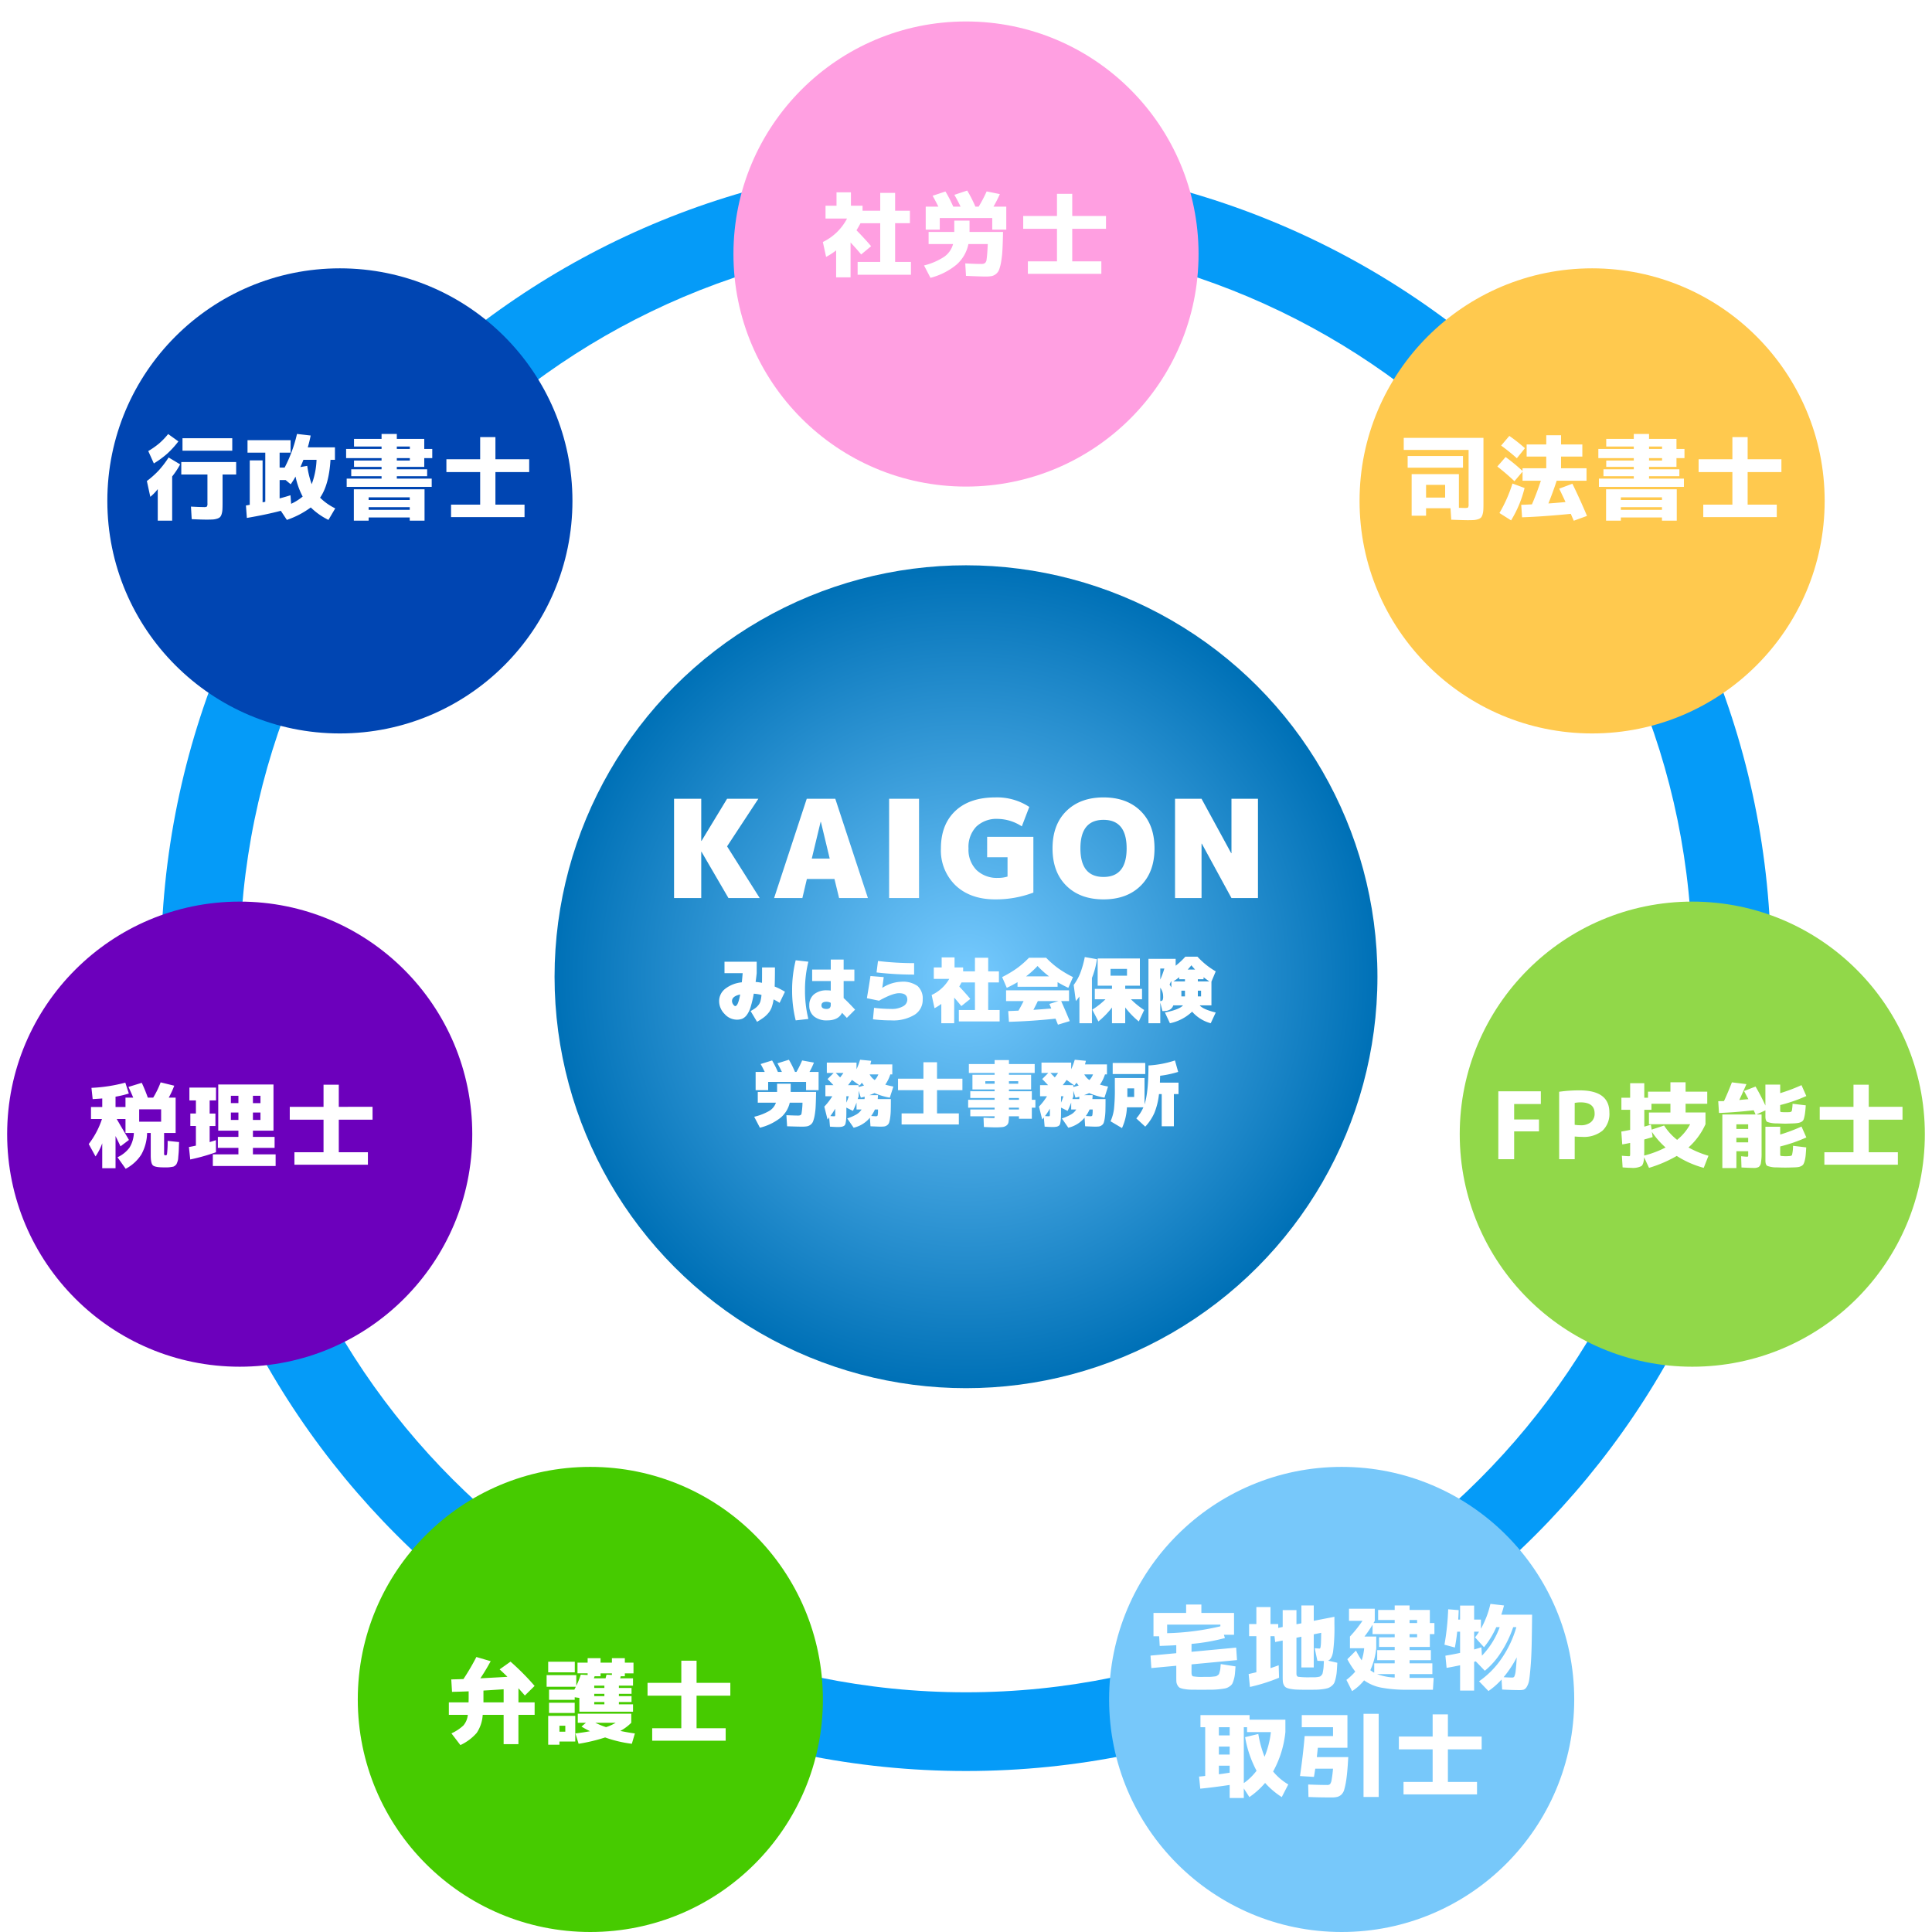 <svg xmlns="http://www.w3.org/2000/svg" xmlns:xlink="http://www.w3.org/1999/xlink" width="540" height="540" viewBox="0 0 540 540">
  <defs>
    <clipPath id="clip-path">
      <rect id="長方形_759" data-name="長方形 759" width="540" height="540" fill="#fff" stroke="#707070" stroke-width="1"/>
    </clipPath>
    <radialGradient id="radial-gradient" cx="0.5" cy="0.5" r="0.5" gradientUnits="objectBoundingBox">
      <stop offset="0" stop-color="#77cbff"/>
      <stop offset="1" stop-color="#0071b7"/>
    </radialGradient>
    <filter id="楕円形_10615" x="146" y="149" width="248" height="248" filterUnits="userSpaceOnUse">
      <feOffset dy="3" input="SourceAlpha"/>
      <feGaussianBlur stdDeviation="3" result="blur"/>
      <feFlood flood-opacity="0.161"/>
      <feComposite operator="in" in2="blur"/>
      <feComposite in="SourceGraphic"/>
    </filter>
    <filter id="楕円形_10617" x="196" y="-3" width="148" height="148" filterUnits="userSpaceOnUse">
      <feOffset dy="3" input="SourceAlpha"/>
      <feGaussianBlur stdDeviation="3" result="blur-2"/>
      <feFlood flood-opacity="0.161"/>
      <feComposite operator="in" in2="blur-2"/>
      <feComposite in="SourceGraphic"/>
    </filter>
    <filter id="楕円形_10618" x="21" y="66" width="148" height="148" filterUnits="userSpaceOnUse">
      <feOffset dy="3" input="SourceAlpha"/>
      <feGaussianBlur stdDeviation="3" result="blur-3"/>
      <feFlood flood-opacity="0.161"/>
      <feComposite operator="in" in2="blur-3"/>
      <feComposite in="SourceGraphic"/>
    </filter>
    <filter id="楕円形_10619" x="-7" y="243" width="148" height="148" filterUnits="userSpaceOnUse">
      <feOffset dy="3" input="SourceAlpha"/>
      <feGaussianBlur stdDeviation="3" result="blur-4"/>
      <feFlood flood-opacity="0.161"/>
      <feComposite operator="in" in2="blur-4"/>
      <feComposite in="SourceGraphic"/>
    </filter>
    <filter id="楕円形_10620" x="91" y="401" width="148" height="148" filterUnits="userSpaceOnUse">
      <feOffset dy="3" input="SourceAlpha"/>
      <feGaussianBlur stdDeviation="3" result="blur-5"/>
      <feFlood flood-opacity="0.161"/>
      <feComposite operator="in" in2="blur-5"/>
      <feComposite in="SourceGraphic"/>
    </filter>
    <filter id="楕円形_10621" x="301" y="401" width="148" height="148" filterUnits="userSpaceOnUse">
      <feOffset dy="3" input="SourceAlpha"/>
      <feGaussianBlur stdDeviation="3" result="blur-6"/>
      <feFlood flood-opacity="0.161"/>
      <feComposite operator="in" in2="blur-6"/>
      <feComposite in="SourceGraphic"/>
    </filter>
    <filter id="楕円形_10622" x="399" y="243" width="148" height="148" filterUnits="userSpaceOnUse">
      <feOffset dy="3" input="SourceAlpha"/>
      <feGaussianBlur stdDeviation="3" result="blur-7"/>
      <feFlood flood-opacity="0.161"/>
      <feComposite operator="in" in2="blur-7"/>
      <feComposite in="SourceGraphic"/>
    </filter>
    <filter id="楕円形_10623" x="371" y="66" width="148" height="148" filterUnits="userSpaceOnUse">
      <feOffset dy="3" input="SourceAlpha"/>
      <feGaussianBlur stdDeviation="3" result="blur-8"/>
      <feFlood flood-opacity="0.161"/>
      <feComposite operator="in" in2="blur-8"/>
      <feComposite in="SourceGraphic"/>
    </filter>
  </defs>
  <g id="マスクグループ_17" data-name="マスクグループ 17" clip-path="url(#clip-path)">
    <g transform="matrix(1, 0, 0, 1, 0, 0)" filter="url(#楕円形_10615)">
      <circle id="楕円形_10615-2" data-name="楕円形 10615" cx="115" cy="115" r="115" transform="translate(155 155)" fill="url(#radial-gradient)"/>
    </g>
    <path id="楕円形_10616" data-name="楕円形 10616" d="M225,22C113.065,22,22,113.065,22,225s91.065,203,203,203,203-91.065,203-203S336.935,22,225,22m0-22C349.264,0,450,100.736,450,225S349.264,450,225,450,0,349.264,0,225,100.736,0,225,0Z" transform="translate(45 45)" fill="#059bf8"/>
    <g transform="matrix(1, 0, 0, 1, 0, 0)" filter="url(#楕円形_10617)">
      <circle id="楕円形_10617-2" data-name="楕円形 10617" cx="65" cy="65" r="65" transform="translate(205 3)" fill="#ff9fe1"/>
    </g>
    <g transform="matrix(1, 0, 0, 1, 0, 0)" filter="url(#楕円形_10618)">
      <circle id="楕円形_10618-2" data-name="楕円形 10618" cx="65" cy="65" r="65" transform="translate(30 72)" fill="#0045b2"/>
    </g>
    <g transform="matrix(1, 0, 0, 1, 0, 0)" filter="url(#楕円形_10619)">
      <circle id="楕円形_10619-2" data-name="楕円形 10619" cx="65" cy="65" r="65" transform="translate(2 249)" fill="#6c00bc"/>
    </g>
    <g transform="matrix(1, 0, 0, 1, 0, 0)" filter="url(#楕円形_10620)">
      <circle id="楕円形_10620-2" data-name="楕円形 10620" cx="65" cy="65" r="65" transform="translate(100 407)" fill="#46cb00"/>
    </g>
    <g transform="matrix(1, 0, 0, 1, 0, 0)" filter="url(#楕円形_10621)">
      <circle id="楕円形_10621-2" data-name="楕円形 10621" cx="65" cy="65" r="65" transform="translate(310 407)" fill="#77c8fa"/>
    </g>
    <g transform="matrix(1, 0, 0, 1, 0, 0)" filter="url(#楕円形_10622)">
      <circle id="楕円形_10622-2" data-name="楕円形 10622" cx="65" cy="65" r="65" transform="translate(408 249)" fill="#91d849"/>
    </g>
    <g transform="matrix(1, 0, 0, 1, 0, 0)" filter="url(#楕円形_10623)">
      <circle id="楕円形_10623-2" data-name="楕円形 10623" cx="65" cy="65" r="65" transform="translate(380 72)" fill="#ffc94e"/>
    </g>
    <path id="パス_1696" data-name="パス 1696" d="M-32.162-17.5h3.25v1.4h4.94v-4.992h4.16v4.992h4.134v3.484h-4.134V-1.794h4.42V1.794h-14.9V-1.794h6.318V-12.61h-5.512q-.338.676-1.118,1.976,2.444,2.5,4.082,4.446L-29.3-3.874q-1.144-1.4-2.964-3.354v9.75H-36.3v-7.54A17.755,17.755,0,0,1-39.1-3.2l-.91-4.16a14.934,14.934,0,0,0,6.76-6.552H-39.26V-17.5h3.068v-3.744h4.03ZM7.332-14.066H-7.332v3.25h-3.926v-6.422h3.536q-.832-1.69-1.612-3.042l3.588-1.2a35.636,35.636,0,0,1,2.184,4.238h2.054q-.884-1.82-1.742-3.3l3.588-1.2a37.629,37.629,0,0,1,2.288,4.5h.91A36.216,36.216,0,0,0,5.772-21.5l3.692.754a35.7,35.7,0,0,1-1.794,3.51h3.588v6.422H7.332ZM4.238-1.222A2.486,2.486,0,0,0,4.966-1.3a1.228,1.228,0,0,0,.468-.312,1.6,1.6,0,0,0,.325-.9q.091-.663.169-1.6t.156-2.678H.676A10.416,10.416,0,0,1-2.639-1.04,18.719,18.719,0,0,1-9.932,2.652L-11.726-.806A18.21,18.21,0,0,0-6.084-3.237a6.365,6.365,0,0,0,2.47-3.549h-6.838v-3.38h7.176v-3.172H.988v3.172h9.36q-.052,2.938-.156,4.888a27.718,27.718,0,0,1-.364,3.393A12.943,12.943,0,0,1,9.269.338a2.831,2.831,0,0,1-.9,1.248,2.834,2.834,0,0,1-1.222.585,9.414,9.414,0,0,1-1.664.117Q4,2.288,0,2.106L-.208-1.378Q2.652-1.222,4.238-1.222ZM29.692-1.95H37.83V1.534H17.29V-1.95h8.138v-9.1H15.99v-3.588h9.438v-6.188h4.264v6.188H39.13v3.588H29.692Z" transform="translate(270 75)" fill="#fff"/>
    <path id="パス_1695" data-name="パス 1695" d="M-46.878-9.828V2.522h-4.03V-6.292a13.1,13.1,0,0,1-2.08,2.158l-.962-4.42a26.081,26.081,0,0,0,3.3-2.938,28.218,28.218,0,0,0,2.782-3.64l3.224,1.924A22.723,22.723,0,0,1-46.878-9.828ZM-52-13.468l-1.56-3.458a22.876,22.876,0,0,0,3.042-2.132A20.551,20.551,0,0,0-48-21.684l2.86,2.054a25.658,25.658,0,0,1-3.107,3.419A26.265,26.265,0,0,1-52-13.468Zm8.008-3.562v-3.484h13.91v3.484Zm15,3.172v3.484h-3.8V-2.5q0,1.2-.039,1.885A5.283,5.283,0,0,1-33.046.663a2.175,2.175,0,0,1-.429.845,2.039,2.039,0,0,1-.832.455,4.769,4.769,0,0,1-1.222.234q-.637.039-1.781.039-1.378,0-4.108-.13l-.208-3.51q2.47.13,3.562.13a1.6,1.6,0,0,0,.9-.143,1.67,1.67,0,0,0,.143-.923v-8.034H-44.33v-3.484ZM-7.878-7.67a21.6,21.6,0,0,0,1.352-6.812h-3.666q-.468,1.222-.858,2.028l1.924-.338A24.879,24.879,0,0,0-7.878-7.67Zm-8.97,3.978q1.586-.416,3.042-.884l.182,2.392A14.635,14.635,0,0,0-10.4-4.212a21.054,21.054,0,0,1-2-5.59,21.4,21.4,0,0,1-1.352,2.158l-1.4-1.17h-1.69ZM-21.606-2.6q.52-.1.754-.156V-16.484h-4.966v-3.484H-13.78v3.484h-3.068V-12.3h1.4a39.181,39.181,0,0,0,3.458-9.412l3.822.442q-.338,1.716-.806,3.3h7.592v3.484H-2.626Q-3.042-7.488-5.538-3.9A15.756,15.756,0,0,0-1.3-.91L-3.2,2.314A18.916,18.916,0,0,1-8.138-1.17,24.57,24.57,0,0,1-14.82,2.314L-16.51-.234q-4.03,1.066-9.49,2l-.26-3.484q.208-.026.559-.091t.507-.091V-14.326h3.588ZM15.912-14.95v.676h3.64v-.676Zm0-3.25v.676h3.64V-18.2ZM8.034-.494H19.526v-.754H8.034Zm0,2.132v.884H3.9V-6.24H23.66V2.522H19.526V1.638ZM15.912-9.23h9.75v2.314H1.9V-9.23h9.75v-.676H3.172V-11.83h8.476v-.676h-7.7v-1.768h7.7v-.676H1.742v-2.574h9.906V-18.2h-7.7v-2.132h7.7V-21.71h4.264v1.378h7.67v2.808h2.236v2.574H23.582v2.444h-7.67v.676h8.476v1.924H15.912Zm3.614,5.98V-4H8.034v.754Zm23.946,1.3H51.61V1.534H31.07V-1.95h8.138v-9.1H29.77v-3.588h9.438v-6.188h4.264v6.188H52.91v3.588H43.472Z" transform="translate(95 143)" fill="#fff"/>
    <path id="パス_1694" data-name="パス 1694" d="M-46.41-3.926h5.33V-7.488h-5.33Zm-4.03-6.552h13.208v9.412q1.612.052,1.664.052.754,0,.9-.156a1.675,1.675,0,0,0,.143-.91V-17.238H-52.65v-3.38h22.282V-2.34q0,1.2-.039,1.885A5.283,5.283,0,0,1-30.628.819a2.175,2.175,0,0,1-.429.845,2.035,2.035,0,0,1-.819.455,4.573,4.573,0,0,1-1.2.234q-.624.039-1.742.039-.988,0-4.55-.13l-.208-3.2H-46.41v2.08h-4.03Zm-1.118-1.794v-3.276h15.47v3.276Zm26.13-6.188,2.288-2.7a45.558,45.558,0,0,1,4.368,3.432l-2.262,2.808A55.085,55.085,0,0,0-25.428-18.46ZM-18.876-6.6a31.919,31.919,0,0,1-3.77,9.048L-25.9.39a39.56,39.56,0,0,0,3.64-8.242Zm9.672.182L-5.512-7.8q2.184,4.472,4.082,9L-5.122,2.548Q-5.8,1.014-5.954.624q-7.982.78-13.624.962L-19.812-1.9q.936-.026,2.99-.13,1.2-2.73,2.5-6.6h-5.122V-11.18L-21.71-8.5a61.851,61.851,0,0,0-4.784-4.108l2.314-2.652a51.659,51.659,0,0,1,4.732,3.9v-.754h6.63v-3.276H-18.3v-3.38h5.486v-2.574h4.134v2.574H-2.73v3.38H-8.684v3.276H-1.56v3.484H-9.906q-.91,2.834-2.314,6.344.936-.052,2.756-.208t2.028-.182Q-7.748-3.406-9.2-6.422ZM15.912-14.95v.676h3.64v-.676Zm0-3.25v.676h3.64V-18.2ZM8.034-.494H19.526v-.754H8.034Zm0,2.132v.884H3.9V-6.24H23.66V2.522H19.526V1.638ZM15.912-9.23h9.75v2.314H1.9V-9.23h9.75v-.676H3.172V-11.83h8.476v-.676h-7.7v-1.768h7.7v-.676H1.742v-2.574h9.906V-18.2h-7.7v-2.132h7.7V-21.71h4.264v1.378h7.67v2.808h2.236v2.574H23.582v2.444h-7.67v.676h8.476v1.924H15.912Zm3.614,5.98V-4H8.034v.754Zm23.946,1.3H51.61V1.534H31.07V-1.95h8.138v-9.1H29.77v-3.588h9.438v-6.188h4.264v6.188H52.91v3.588H43.472Z" transform="translate(445 143)" fill="#fff"/>
    <path id="パス_1693" data-name="パス 1693" d="M-26.1-10.478h6.136v-3.458H-26.1Zm-13.468-4.108h3.146v-2.392q-.858.078-2.678.182l-.338-3.146A43.877,43.877,0,0,0-29.978-21.4l.988,3.042a27.535,27.535,0,0,1-3.718.884v2.886h2.782v-2.626h2.158q-.312-.806-1.326-2.99l3.718-1.144a44.1,44.1,0,0,1,1.69,4.134h1.508a25.349,25.349,0,0,0,2.08-4.264l3.8.936a24.727,24.727,0,0,1-1.534,3.328h1.924v9.88h-3.224v5.564a1.427,1.427,0,0,0,.065.585q.065.091.377.091a.347.347,0,0,0,.364-.286,28.755,28.755,0,0,0,.182-3.744l3.2.338Q-15-3.536-15.015-2.873t-.091,1.508q-.078.845-.1,1.222a3.366,3.366,0,0,1-.208.884,4.874,4.874,0,0,1-.273.663,1.713,1.713,0,0,1-.4.4,1.344,1.344,0,0,1-.507.286q-.2.039-.715.117a6,6,0,0,1-.858.078h-1.092q-2.392,0-3-.559t-.611-2.795V-7.332h-1.014A12.943,12.943,0,0,1-25.506-1.3a11.55,11.55,0,0,1-4.368,3.978L-32.162-.546a8.7,8.7,0,0,0,3.341-2.665,8.4,8.4,0,0,0,1.235-4.121h-2.34v-3.9H-32.37q.39.7,1.6,2.756t1.807,3.094L-31.33-3.588q-.286-.676-1.378-2.886v9h-3.718V-4.446A16.087,16.087,0,0,1-38.3-.78l-1.9-3.458A23.365,23.365,0,0,0-36.5-11.232h-3.068Zm39.1-1.092H1.638v-2.054H-.468Zm6.162,7.7V-6.24h6.058v3.068H5.694v1.82h6.344V1.9H-5.512v-3.25h7.15v-1.82H-4.108V-6.24H1.638V-7.982H-4v-12.9H11.44v12.9Zm-4.056-2.99v-2.08H-.468v2.08Zm4.056,0H7.8v-2.08H5.694Zm0-4.706H7.8v-2.054H5.694Zm-10.322-.754H-6.4v3.666h1.612v3.484H-6.4v4.5q1.2-.364,1.742-.546l.026,3.38A55.349,55.349,0,0,1-11.83.078l-.364-3.484q1.066-.182,1.95-.39V-9.282H-11.8v-3.484h1.56v-3.666h-1.82V-20.02h7.436ZM29.692-1.95H37.83V1.534H17.29V-1.95h8.138v-9.1H15.99v-3.588h9.438v-6.188h4.264v6.188H39.13v3.588H29.692Z" transform="translate(65 324)" fill="#fff"/>
    <path id="パス_1692" data-name="パス 1692" d="M-56.212-18.98H-44.33v3.562h-7.462V-11.1h6.942v3.328h-6.942V0h-4.42Zm17,.13a40.081,40.081,0,0,1,5.72-.39q8.32,0,8.32,6.188A6.46,6.46,0,0,1-27.1-7.969,8.279,8.279,0,0,1-32.786-6.24q-.936,0-2.08-.1V0h-4.342Zm4.342,9.23a10.6,10.6,0,0,0,1.638.13,4.353,4.353,0,0,0,2.9-.871A3.015,3.015,0,0,0-29.3-12.792q0-3.094-3.926-3.094a8.338,8.338,0,0,0-1.638.156Zm25.4,6.344a22.723,22.723,0,0,1-3.822-4.368l.208,1.456q-.624.208-2.34.676v3.224q0,.234-.013.663t-.013.611A28.277,28.277,0,0,0-9.464-3.276ZM-6.24-5.408A14.24,14.24,0,0,0-2.6-9.776H-14.118v-3.276h6.006V-15.5h-5.3v1.69h-2V-9.1q1.092-.312,1.846-.546l.208,1.378L-9.88-9.412A16.172,16.172,0,0,0-6.24-5.408ZM2.184-15.5H-3.874v2.444H1.69v3.276a19.254,19.254,0,0,1-4.758,6.5A27.249,27.249,0,0,0,2.522-.962L1.2,2.418A26.969,26.969,0,0,1-6.344-.91a36.1,36.1,0,0,1-7.748,3.328L-15.47-.546q-.1,1.976-.754,2.47a5.283,5.283,0,0,1-2.834.494q-.884,0-2.418-.13l-.208-3.25q1.612.13,2,.13.234,0,.273-.13A5.7,5.7,0,0,0-19.37-1.9V-4.55q-1.638.338-2.21.416l-.26-3.588q1.222-.208,2.47-.468v-5.616h-2.444v-3.38h2.444v-4.056h3.952v4.056h1.04v-1.69h6.266V-21.5h4.238v2.626H2.184ZM10.322-5.98v1.274h3.3V-5.98Zm0-2.47h3.3v-1.3h-3.3Zm13.832-4.68q.65,0,1.014-.026.546-.052.65-.351a12.191,12.191,0,0,0,.208-1.989l3.692.442q-.1,1.482-.221,2.288a10.072,10.072,0,0,1-.3,1.417,1.372,1.372,0,0,1-.585.845,3.054,3.054,0,0,1-.858.338,8.907,8.907,0,0,1-1.365.156l-2.366.078q-.26,0-2.366-.078a7.519,7.519,0,0,1-2.7-.416q-.52-.312-.52-1.508V-13.65l-2.5,1.144h1.43V-1.872a16.02,16.02,0,0,1-.182,2.886,1.721,1.721,0,0,1-.611,1.157,2.752,2.752,0,0,1-1.417.273q-.962,0-3.406-.13l-.1-3.146q1.222.13,1.56.13.312,0,.364-.065a.959.959,0,0,0,.052-.429v-1.04h-3.3V2.47H6.4V-12.506h9.282q-.078-.208-.26-.6t-.26-.572q-5.226.6-9.7.754L5.252-16.2q.26-.026.793-.026t.819-.026q1.04-2.236,2.21-5.226l4.056.494q-.988,2.314-2,4.446.416-.052,1.274-.13t1.274-.1q-.65-1.248-1.222-2.288l3.224-1.248A57.593,57.593,0,0,1,18.434-15v-5.85h4.134v2.392A48.342,48.342,0,0,0,28.522-20.7l1.352,3.042a42.573,42.573,0,0,1-7.306,2.522v1.508q0,.312.078.377a1.062,1.062,0,0,0,.468.091Q23.4-13.13,24.154-13.13Zm0,12.3q.286,0,1.014-.052.572-.026.7-.286a10.192,10.192,0,0,0,.286-2.574l3.692.442q-.078,1.378-.156,2.2a9.069,9.069,0,0,1-.26,1.5,4.306,4.306,0,0,1-.364.988,1.444,1.444,0,0,1-.611.533A2.78,2.78,0,0,1,27.6,2.2a11.044,11.044,0,0,1-1.209.091q-1.56.052-2.366.052-.962,0-2.366-.052a7.22,7.22,0,0,1-2.7-.429q-.52-.325-.52-1.521V-9.074h4.134V-6.89a48.341,48.341,0,0,0,5.954-2.236l1.352,3.042a42.573,42.573,0,0,1-7.306,2.522v2.21q0,.312.078.377a1.062,1.062,0,0,0,.468.091Q23.686-.832,24.154-.832ZM47.32-1.95h8.138V1.534H34.918V-1.95h8.138v-9.1H33.618v-3.588h9.438v-6.188H47.32v6.188h9.438v3.588H47.32Z" transform="translate(475 324)" fill="#fff"/>
    <path id="パス_1691" data-name="パス 1691" d="M-24.232-12.844q-3.8.26-5.642.364v3.3h5.642Zm-1.118-5.564,3.042-2.158a69.2,69.2,0,0,1,6.734,6.786L-18.3-11.1q-.832-.962-1.794-2.028v3.952h4.524v3.484H-20.1V2.5h-4.134v-8.19h-5.85A10.072,10.072,0,0,1-31.759-.65a13.646,13.646,0,0,1-4.563,3.406l-2.5-3.276a12.433,12.433,0,0,0,3.341-2.2,5.34,5.34,0,0,0,1.235-2.977h-5.3V-9.178h5.512q0-.156.013-.533t.013-.585v-1.976q-.936.052-2.7.1t-1.95.052L-38.87-15.6q2.288-.052,3.406-.1a66.1,66.1,0,0,0,3.614-6.162l4,1.17q-1.43,2.626-2.886,4.784,5.486-.286,7.566-.416Q-23.946-17.108-25.35-18.408ZM-8.632,1.768v.884h-3.146v-8.06h7.566V1.768Zm0-2.756h1.638V-2.652H-8.632ZM3.926-11.57H1.092v.65H3.926ZM1.092-13.858v.65H3.926v-.65Zm3.172-2.054q.026-.156.117-.481t.143-.533l1.508.078v-.442H2.86v.806H1.2q-.026.078-.208.572Zm.13,13.65A13.212,13.212,0,0,0,7.1-3.484H1.378A23.13,23.13,0,0,0,4.394-2.262ZM-11.778-17.576V-20.54h7.436v2.964Zm.234,11.362v-2.86h7.176v2.86ZM12.064-20.28v2.99H9.646v.806H8.5q-.052.208-.156.572h3.588v2.054H7.982v.65h3.536v1.638H7.982v.65h3.536v1.638H7.982v.65h3.952v2.054h-15v-3.848l-1.3-.182v.728h-7.176v-2.86h7.072q.078-.13.416-.806H-12.22V-16.8h8.294v2.99a20.9,20.9,0,0,0,1.248-3.12l1.924.1v-.468H-3.588v-2.99H-.754v-1.248H2.86v1.248H6.032v-1.248H9.646v1.248ZM1.092-8.632H3.926v-.65H1.092Zm-4.6,5.148V-6.006H11.44v2.522A12.606,12.606,0,0,1,8.372-1.2q2.418.494,4.082.7L11.6,2.392A34.873,34.873,0,0,1,4.134.624a49.134,49.134,0,0,1-7.41,1.768L-4.16-.494Q-1.872-.78-.078-1.118a26.291,26.291,0,0,1-2.392-1.3l1.248-1.066Zm33.2,1.534H37.83V1.534H17.29V-1.95h8.138v-9.1H15.99v-3.588h9.438v-6.188h4.264v6.188H39.13v3.588H29.692Z" transform="translate(165 485)" fill="#fff"/>
    <path id="パス_1690" data-name="パス 1690" d="M-33.9-15.912H-48.776v2.392A71.44,71.44,0,0,0-33.9-15.444Zm.1,11.024,4.134.65q-.1,1.326-.169,2.08a8.091,8.091,0,0,1-.3,1.56A7.042,7.042,0,0,1-30.563.585a2.355,2.355,0,0,1-.78.78,3.238,3.238,0,0,1-1.1.52q-.52.117-1.638.247a20.965,20.965,0,0,1-2.158.143q-1.04.013-2.886.013-1.924,0-2.9-.013a11.857,11.857,0,0,1-1.924-.182,4.91,4.91,0,0,1-1.287-.351,1.763,1.763,0,0,1-.637-.7A2.325,2.325,0,0,1-46.2-.013q-.026-.533-.026-1.6V-4.42l-6.968.65-.234-3.484,7.2-.676v-2.236q-1.508.1-4.628.208l-.156-2.7H-52.6v-6.526h9.126v-2.34h4.264v2.34h9.126v6.11h-2.834l.286.91a53.972,53.972,0,0,1-9.334,1.638v2.21l12.48-1.17.234,3.484-12.714,1.2V-2.5q0,.884.429,1.04a14.406,14.406,0,0,0,2.951.156H-37.1q.442,0,1.079-.065t.832-.1a1.543,1.543,0,0,0,.533-.286,1.064,1.064,0,0,0,.39-.4q.052-.156.195-.663a4.466,4.466,0,0,0,.169-.871Q-33.878-4.056-33.8-4.888Zm28.834-.858q-.364,0-1.82-.052l-.754-3.51q.234,0,.7.039t.6.039A.306.306,0,0,0-6.019-9.3,1.372,1.372,0,0,0-5.876-9.8a9.767,9.767,0,0,0,.1-1.3q.026-.858.052-2.522l-2.08.416v9.256h-3.458v-8.58l-1.378.286V-2.21q0,.754.52.884a24.171,24.171,0,0,0,3.484.13h1.118a5.489,5.489,0,0,0,.832-.078,3.1,3.1,0,0,0,.637-.143,1.527,1.527,0,0,0,.4-.351A1.2,1.2,0,0,0-5.33-2.3q.052-.247.156-.832a8.858,8.858,0,0,0,.13-1.105Q-5.018-4.758-4.966-5.746ZM-19.89-20.826v4.758h2.158V-15l1.248-.26v-4.706h3.848v3.952l1.378-.26v-4.992H-7.8v4.29L-2.028-18.1v2.028a50.823,50.823,0,0,1-.39,7.839q-.39,2.067-1.4,2.379l2.6.6Q-1.3-3.744-1.365-2.86a11.993,11.993,0,0,1-.273,1.794A8.511,8.511,0,0,1-2.041.3a2.481,2.481,0,0,1-.728.9,3.391,3.391,0,0,1-1.014.611,8.45,8.45,0,0,1-1.5.312,15.59,15.59,0,0,1-1.963.156q-.949.013-2.587.013-1.664,0-2.639-.039a12.545,12.545,0,0,1-1.807-.195A4.706,4.706,0,0,1-15.483,1.7a1.574,1.574,0,0,1-.637-.663,2.521,2.521,0,0,1-.312-.975q-.052-.507-.052-1.417V-11.466l-2.106.416-.182-1.638H-19.89v8.944q.858-.286,2.288-.806l.1,3.484a49.153,49.153,0,0,1-8.138,2.574L-26-2.106q.156-.026.936-.208l1.222-.286V-12.688H-25.87v-3.38h2.028v-4.758ZM14.82-1.118V-2.08H9.906A15.95,15.95,0,0,0,14.82-1.118Zm0-11.258v-.884H8.632v-2.626a31.979,31.979,0,0,1-2.262,3.3h3.3v3.276A19.726,19.726,0,0,1,8.008-3.172a9,9,0,0,0,1.092.7V-5.1h5.72V-5.98H9.932V-8.788H14.82v-.884H10.452v-2.7Zm4.16,0h2.106v-.884H18.98Zm0-4.836v.858h2.106v-.858Zm5.668-2.808v3.666h1.274v3.094H24.648v3.588H18.98v.884h5.954V-5.98H18.98V-5.1h6.37V-2.08H18.98v1.066h6.734l-.208,3.3H18.46A37.78,37.78,0,0,1,11.076,1.7,12.127,12.127,0,0,1,6.266-.338,13.826,13.826,0,0,1,2.912,2.678L1.326-.468A15.78,15.78,0,0,0,3.8-2.782,24.44,24.44,0,0,1,1.586-6.24L4-8.658A26.312,26.312,0,0,0,5.59-5.928a14.739,14.739,0,0,0,.7-3.38H2.314v-3.276a36.419,36.419,0,0,0,3.51-4.394H2.054v-3.38h7.2v3.38q-.1.208-.364.624H14.82v-.858H10.192V-20.02H14.82v-1.248h4.16v1.248ZM48.932-6.76a30.385,30.385,0,0,1-3.666,5.538q1.326.1,2.5.1a.579.579,0,0,0,.507-.325,5.237,5.237,0,0,0,.364-1.586Q48.8-4.29,48.932-6.76ZM28.73-10.3A71.072,71.072,0,0,0,29.77-20.2l2.938.234q-.026.962-.13,2.652h.52v-3.926h3.926v3.926h1.9v2.548a26.039,26.039,0,0,0,2.652-6.942l3.8.442q-.286,1.144-.754,2.574h8.606q-.052,5.3-.13,8.632t-.286,5.824q-.208,2.5-.39,3.7A5.085,5.085,0,0,1,51.779,1.4a1.843,1.843,0,0,1-.884.858,4.494,4.494,0,0,1-1.235.13q-1.9,0-4.81-.156L44.694-.572a21.152,21.152,0,0,1-3.666,3.224L38.4-.078A24.412,24.412,0,0,0,44.733-6.5a29.984,29.984,0,0,0,4.095-8.71h-.884a31.18,31.18,0,0,1-3.406,7.046,21.565,21.565,0,0,1-4.524,5.148L37.492-5.642q-.078.026-.234.065t-.234.065V2.522H33.1V-4.55q-2.366.494-3.77.728L28.99-7.228q2.028-.338,4.108-.78v-5.928h-.806q-.208,2.08-.65,4.42Zm11.05.7-2.5-2.756A13.636,13.636,0,0,0,38.4-13.936H37.024V-8.97q.676-.182,2.028-.6l.156,2.34a22.853,22.853,0,0,0,4.966-7.982h-.962A24.055,24.055,0,0,1,39.78-9.594Zm-74.1,30H-31.3V18.17H-34.32Zm3.016,8.5q-4.732.7-8.216,1.04l-.338-3.38q1.144-.1,1.716-.182V12.762h-1.326V9.382H-25.74v1.274h10.01V14.14a28.826,28.826,0,0,1-3.432,11,15.976,15.976,0,0,0,4.238,3.614l-1.82,3.536A22.61,22.61,0,0,1-21.4,28.336a22.406,22.406,0,0,1-4.394,3.952l-1.56-2.418v2.678H-31.3Zm0-3.432v-1.95H-34.32v2.392Q-33.332,25.788-31.3,25.476Zm4.316-9.932,3.692-.884a30.672,30.672,0,0,0,1.742,6.37,25.228,25.228,0,0,0,1.768-6.89h-6.656V12.762h-.91V28.388A16.01,16.01,0,0,0-23.79,24.93,31.022,31.022,0,0,1-26.988,15.544ZM-31.3,12.762H-34.32V15.05H-31.3ZM6.11,32.262V9.018h4.238V32.262Zm-8.97.13q-3.484,0-6.422-.13l-.078-3.484q3.38.13,5.278.13a1.164,1.164,0,0,0,.832-.234,2.589,2.589,0,0,0,.429-1.144,31.047,31.047,0,0,0,.4-3.172H-7.384q-.078.6-.364,2.288l-3.9-.234q.884-6.058,1.3-11.18h7.93v-2.47h-8.736V9.382H1.612v9.126H-6.656q-.052.416-.143,1.287t-.143,1.313H1.846L1.69,23.552q-.182,2.5-.416,4.017a20.416,20.416,0,0,1-.533,2.548,3.1,3.1,0,0,1-.832,1.495,2.774,2.774,0,0,1-1.131.624A6.775,6.775,0,0,1-2.86,32.392ZM29.692,28.05H37.83v3.484H17.29V28.05h8.138v-9.1H15.99V15.362h9.438V9.174h4.264v6.188H39.13V18.95H29.692Z" transform="translate(375 470)" fill="#fff"/>
    <path id="パス_1689" data-name="パス 1689" d="M-67.5-12v-3.2h9V-12q-.14,1.32-.3,2.46a14.551,14.551,0,0,1,1.78.24q.02-1.2.02-4.3h3.6q0,3.36-.08,5.34A19.349,19.349,0,0,1-50.6-6.8l-1.5,3.1a15.107,15.107,0,0,0-1.68-.96,11.59,11.59,0,0,1-.53,2.2,5.316,5.316,0,0,1-.94,1.62A7.95,7.95,0,0,1-56.54.39,21.425,21.425,0,0,1-58.4,1.6l-1.8-3q.9-.52,1.31-.82a4.953,4.953,0,0,0,.84-.81,3.027,3.027,0,0,0,.61-1.17,10.492,10.492,0,0,0,.28-1.72,13.125,13.125,0,0,0-2.16-.34,30.524,30.524,0,0,1-.89,3.76A7.014,7.014,0,0,1-61.29-.28,3.254,3.254,0,0,1-62.53.74,4.133,4.133,0,0,1-64.1,1,4.606,4.606,0,0,1-67.47-.59,5.07,5.07,0,0,1-69-4.2a4.334,4.334,0,0,1,1.66-3.4,8.963,8.963,0,0,1,4.68-1.84q.12-1.1.24-2.56Zm4.38,5.96q-2.28.5-2.28,1.84a1.648,1.648,0,0,0,.32.93q.32.47.58.47Q-63.7-2.8-63.12-6.04ZM-39-4q-1.4,0-1.4,1T-39-2a1.266,1.266,0,0,0,.92-.28,1.266,1.266,0,0,0,.28-.92v-.5A2.429,2.429,0,0,0-39-4Zm-5.06-11.2a32.577,32.577,0,0,0-.94,8,32.577,32.577,0,0,0,.94,8l-3.54.4a34.358,34.358,0,0,1-1-8.4,34.358,34.358,0,0,1,1-8.4ZM-34.64-.92Q-35.68,1.2-38.8,1.2A5.551,5.551,0,0,1-42.48.09,3.818,3.818,0,0,1-43.8-3a3.858,3.858,0,0,1,1.3-3.07A5.469,5.469,0,0,1-38.8-7.2a5.42,5.42,0,0,1,1,.08V-9.8H-43V-13h5.2v-2.8h3.6V-13h3v3.2h-3v4.76q1.08.96,3.2,3.24L-33.3.5Q-33.74.04-34.64-.92ZM-23.4-7.9h.02A10.408,10.408,0,0,1-18.1-9.6a7.015,7.015,0,0,1,4.58,1.21A4.712,4.712,0,0,1-12.1-4.6,4.876,4.876,0,0,1-14.39-.36,11.5,11.5,0,0,1-20.9,1.2,43.783,43.783,0,0,1-26,.9l.3-3.2a42.836,42.836,0,0,0,4.8.3,6.34,6.34,0,0,0,3.3-.73A2.151,2.151,0,0,0-16.4-4.6q0-1.8-2.3-1.8-1.84,0-5.6,2.1L-27.7-5q.56-3.26,1-6.2l3.7.3Q-23.12-9.86-23.4-7.9Zm-1.2-7.5a85.7,85.7,0,0,0,10.1.6v3.2A90.5,90.5,0,0,1-25-12.2ZM6.2-1.7H9.4V1.5H-2V-1.7H2.5V-9.4H-1.26q-.48.9-.62,1.14Q-.08-6.36,1.2-4.8l-2.5,2q-1.02-1.26-2-2.36V2H-6.9V-3.4A14.775,14.775,0,0,1-8.8-2.2l-.8-3.7a10.936,10.936,0,0,0,4.92-4.5H-9v-3.2h2.2v-2.8h3.6v2.8H-.8v1.1H2.5v-3.8H6.2v3.8h3v3.1h-3Zm17.64-.42Q23.48-3,23.3-3.4l2.56-.8H20.08q-.5,1.06-1.24,2.46Q20.32-1.84,23.84-2.12ZM25.6-9.48V-8.2H14.4V-9.48a31.993,31.993,0,0,1-3,1.58l-1.3-3a31.415,31.415,0,0,0,4.13-2.46A26.1,26.1,0,0,0,17.6-16.3h4.8a26.1,26.1,0,0,0,3.37,2.94A31.416,31.416,0,0,0,29.9-10.9l-1.3,3A31.993,31.993,0,0,1,25.6-9.48ZM23.22-11.1A26.218,26.218,0,0,1,20-14a26.218,26.218,0,0,1-3.22,2.9ZM11.2-4.2v-3H28.8v3H26.6Q28.2-.6,29,1.4l-3.3,1q-.2-.52-.68-1.68Q18.4,1.42,12,1.6l-.2-3,2.86-.12q.72-1.22,1.44-2.68Zm24-6.46V2H31.7V-5.48a12.848,12.848,0,0,1-1,1.28l-.6-4.5a14.5,14.5,0,0,0,1.81-3.24A27.276,27.276,0,0,0,33.2-16.5l3.4.6A22.785,22.785,0,0,1,35.2-10.66Zm5.2-.64H45v-1.9H40.4ZM38.98-4.7H36V-7.6h4.8v-.9h-4v-7.6H48.6v7.6H44.5v.9h4.7v2.9H46.1a21.831,21.831,0,0,0,3.7,3L48.3,1.5a22.913,22.913,0,0,1-3.8-3.92V2H40.8V-2.4A23.237,23.237,0,0,1,37,1.5L35.3-1.8A20.7,20.7,0,0,0,38.98-4.7Zm15.32.5a.755.755,0,0,0,.65-.26A2.294,2.294,0,0,0,55.1-5.5a4.053,4.053,0,0,0-.8-2.44Zm1.14-9.1H54.3v3.1A22.664,22.664,0,0,0,55.44-13.3Zm6.52.3h2.08q-.48-.5-1.04-1.2Q62.44-13.5,61.96-13ZM57.4-9.64l-.06-.14q-.4.9-.44.98a7.289,7.289,0,0,1,.5.8Zm3.8-.06v-.6H59.6v-.56q-.94.72-1.62,1.16Zm3.6,0h3.22q-.68-.44-1.62-1.16v.56H64.8Zm0,4.2h.9V-7.1h-.9Zm-4.6,0h1V-7.1h-1ZM57,2,55.6-1q4.08-.84,5.06-2H57.94q-.56,1.6-2.74,1.6h-.3l-.6-2.4V2H51V-16h7.6v1.92a20.09,20.09,0,0,0,2.7-2.52h3.4a21.465,21.465,0,0,0,5.1,4.1L68.6-9.64V-3H65.32q.92,1.12,4.48,2L68.4,2a10.553,10.553,0,0,1-5.2-3.24A12.716,12.716,0,0,1,57,2ZM-44.7,18.4H-55.3v2.3h-3.5V15.6h2.54q-.64-1.34-1.14-2.2l3.2-1a27.649,27.649,0,0,1,1.62,3.2h1.12q-.64-1.34-1.24-2.4l3.2-1a26.914,26.914,0,0,1,1.7,3.4h.42a29.2,29.2,0,0,0,1.58-3.2l3.3.6a23.43,23.43,0,0,1-1.24,2.6h2.54v5.1h-3.5Zm-2.2,9.4q.76,0,.91-.46a20.4,20.4,0,0,0,.29-3.14h-3.56a7.7,7.7,0,0,1-2.61,4.24A15.157,15.157,0,0,1-57.6,31.2l-1.6-3.06a15.741,15.741,0,0,0,4.22-1.64,4.337,4.337,0,0,0,1.86-2.3H-58.2v-3h5.4V18.9H-49v2.3h7.1q-.04,2.32-.11,3.84a19.628,19.628,0,0,1-.28,2.65,9.659,9.659,0,0,1-.45,1.73,2.117,2.117,0,0,1-.72.95,2.378,2.378,0,0,1-.98.44,8.056,8.056,0,0,1-1.36.09q-1.24,0-4.2-.1l-.2-3.1Q-47.84,27.8-46.9,27.8Zm11.72-10.66q.5-.64.92-1.24H-36.4Q-35.6,16.7-35.18,17.14Zm1.74,7.04a16.451,16.451,0,0,0,.68-1.78h-.68Zm4.94-4.78q-.28-.32-.62-.78-.42.58-.58.78l-2.18-1.56q-.46.68-1.08,1.46H-30v.52Q-29.32,19.66-28.5,19.4Zm2.98-1.52A4.434,4.434,0,0,0-24.5,16.3h-2.44A4.759,4.759,0,0,0-25.52,17.88Zm-.98,10.04.6.04.47.03q.17.01.23.01.42,0,.51-.26a7.918,7.918,0,0,0,.09-1.64h-.86A9.438,9.438,0,0,1-26.5,27.92Zm-1.86-4.72a3.044,3.044,0,0,0,.03-.34q.01-.22.01-.34-.2.06-.59.16t-.49.12l-.6-1.94V22.4q-.04.14-.13.4t-.13.4ZM-36.9,28q.26,0,.3-.09a2.423,2.423,0,0,0,.04-.61V25.88a19.55,19.55,0,0,1-1.36,2.06Q-37.24,28-36.9,28ZM-21,23.2q0,1.94-.03,3.12a17.232,17.232,0,0,1-.17,2.11,7.7,7.7,0,0,1-.3,1.37,1.482,1.482,0,0,1-.56.72,1.783,1.783,0,0,1-.8.33A9.828,9.828,0,0,1-24,30.9q-.34,0-2.7-.1l-.16-2.4a8.334,8.334,0,0,1-4.54,2.8l-1.8-2.6a13.247,13.247,0,0,0,2.57-1.11,4.157,4.157,0,0,0,1.45-1.39H-30.6V24.18q-.42,1.12-1,2.32l-1.84-.92V27q0,1.18-.06,1.85A8.7,8.7,0,0,1-33.67,30a1.015,1.015,0,0,1-.41.67,1.9,1.9,0,0,1-.66.26,5.825,5.825,0,0,1-1.04.07q-.92,0-2.24-.1l-.22-2.56-.23.29a3.372,3.372,0,0,1-.23.27l-.9-3.6a17.69,17.69,0,0,0,2.24-2.9H-39.3V19.3h2.24q-.84-.9-1.64-1.7l1.7-1.7h-1.9V13h8.3v1.86a18.576,18.576,0,0,0,1-2.66l3.1.3q-.1.5-.24,1h6.14v2.8h-.56a10.389,10.389,0,0,1-1.4,2.86q.72.22,2.26.54l-1,3.1a19.2,19.2,0,0,1-4.28-1.28A14,14,0,0,1-27,22.1h2.4q-.04.72-.08,1.1Zm12.9,4H-2v3.1H-18V27.2h6.1V20.7H-19V17.5h7.1V12.9h3.8v4.6H-1v3.2H-8.1ZM12,23.4h2.8v-.5H12Zm0,2.7h2.8v-.5H12Zm0-7.2h2.6v-.7H12Zm-6.6,0H8v-.7H5.4Zm13,9.8H14.8V28H12a10.411,10.411,0,0,1-.13,1.68,1.464,1.464,0,0,1-.57.91,2.284,2.284,0,0,1-1.14.43,19.289,19.289,0,0,1-2.06.08q-.86,0-3.1-.1l-.1-2.6q2.04.1,2.7.1a.665.665,0,0,0,.35-.05A.665.665,0,0,0,8,28.1V28H1.2V26.1H8v-.5H.6V23.4H8v-.5H1.2V21H8v-.5H1.8V16.4H8v-.5H.8V13.4H8V12.3h4v1.1h7.2v2.5H12v.5h6.2v4.1H12V21h6.4v2.4h1v2.2h-1Zm6.42-11.56q.5-.64.92-1.24H23.6Q24.4,16.7,24.82,17.14Zm1.74,7.04a16.45,16.45,0,0,0,.68-1.78h-.68ZM31.5,19.4q-.28-.32-.62-.78-.42.58-.58.78l-2.18-1.56q-.46.68-1.08,1.46H30v.52Q30.68,19.66,31.5,19.4Zm2.98-1.52A4.434,4.434,0,0,0,35.5,16.3H33.06A4.759,4.759,0,0,0,34.48,17.88ZM33.5,27.92l.6.04.47.03q.17.01.23.01.42,0,.51-.26a7.918,7.918,0,0,0,.09-1.64h-.86A9.438,9.438,0,0,1,33.5,27.92ZM31.64,23.2a3.044,3.044,0,0,0,.03-.34q.01-.22.01-.34-.2.06-.59.16t-.49.12L30,20.86V22.4q-.04.14-.13.4t-.13.4ZM23.1,28q.26,0,.3-.09a2.423,2.423,0,0,0,.04-.61V25.88a19.55,19.55,0,0,1-1.36,2.06Q22.76,28,23.1,28ZM39,23.2q0,1.94-.03,3.12a17.232,17.232,0,0,1-.17,2.11,7.7,7.7,0,0,1-.3,1.37,1.482,1.482,0,0,1-.56.72,1.783,1.783,0,0,1-.8.33A9.828,9.828,0,0,1,36,30.9q-.34,0-2.7-.1l-.16-2.4a8.334,8.334,0,0,1-4.54,2.8l-1.8-2.6a13.247,13.247,0,0,0,2.57-1.11,4.157,4.157,0,0,0,1.45-1.39H29.4V24.18q-.42,1.12-1,2.32l-1.84-.92V27q0,1.18-.06,1.85A8.7,8.7,0,0,1,26.33,30a1.015,1.015,0,0,1-.41.67,1.9,1.9,0,0,1-.66.26,5.825,5.825,0,0,1-1.04.07q-.92,0-2.24-.1l-.22-2.56-.23.29a3.373,3.373,0,0,1-.23.27l-.9-3.6a17.69,17.69,0,0,0,2.24-2.9H20.7V19.3h2.24q-.84-.9-1.64-1.7L23,15.9H21.1V13h8.3v1.86a18.576,18.576,0,0,0,1-2.66l3.1.3q-.1.5-.24,1H39.4v2.8h-.56a10.389,10.389,0,0,1-1.4,2.86q.72.22,2.26.54l-1,3.1a19.2,19.2,0,0,1-4.28-1.28A14,14,0,0,1,33,22.1h2.4q-.04.72-.08,1.1Zm6.1-.6H47V20.2H45.1v2.4Zm9.1-4h5.2v3.2H58.1v9H54.7v-9h-.76a19.427,19.427,0,0,1-1.28,5.25A13.746,13.746,0,0,1,50.1,30.9l-2.5-2.3a11.978,11.978,0,0,0,1.98-3.1h-4.6a15.56,15.56,0,0,1-1.38,5.8l-3.2-1.9a12.152,12.152,0,0,0,.96-3.4,50.39,50.39,0,0,0,.24-5.9V17.3h8.3v7.36Q51,21.36,51,13.8a28.766,28.766,0,0,0,7.4-1.4l.9,3.2a29.429,29.429,0,0,1-5.04,1.08Q54.2,18.5,54.2,18.6ZM41,16.2V13.1h9.1v3.1Z" transform="translate(270 284)" fill="#fff"/>
    <path id="パス_1688" data-name="パス 1688" d="M-74-15.96h.076l7.144-11.78h8.74l-8.74,13.3L-57.665,0H-66.4l-7.524-12.92H-74V0h-7.6V-27.74H-74Zm30.894,4.94h5.016l-2.47-10.26h-.076Zm-1.368,5.7L-45.733,0h-7.9l9.12-27.74h7.98L-27.417,0h-8.056l-1.292-5.32ZM-21.489,0V-27.74h8.36V0Zm27.4-17.1h12.92V-1.52A29.584,29.584,0,0,1,8.189.38Q1.235.38-2.888-3.5A13.562,13.562,0,0,1-7.011-13.87q0-6.65,4.009-10.45t11.191-3.8a16.388,16.388,0,0,1,9.5,2.66L15.6-20.026a12.609,12.609,0,0,0-6.65-2.09,8.22,8.22,0,0,0-6.08,2.166A8.22,8.22,0,0,0,.7-13.87,8.073,8.073,0,0,0,2.945-7.809a8.233,8.233,0,0,0,6,2.185A8.647,8.647,0,0,0,11.609-6v-5.4h-5.7Zm22.116-7.182Q31.9-28.12,38.437-28.12T48.83-24.3q3.857,3.819,3.857,10.431T48.83-3.439Q44.973.38,38.437.38T28.044-3.439Q24.187-7.258,24.187-13.87T28.025-24.282ZM31.977-13.87q0,7.98,6.46,7.98t6.46-7.98q0-7.98-6.46-7.98T31.977-13.87Zm42.142,1.33h.076v-15.2h7.41V0h-7.41L65.911-15.2h-.076V0h-7.41V-27.74h7.41Z" transform="translate(270 251)" fill="#fff"/>
  </g>
</svg>
